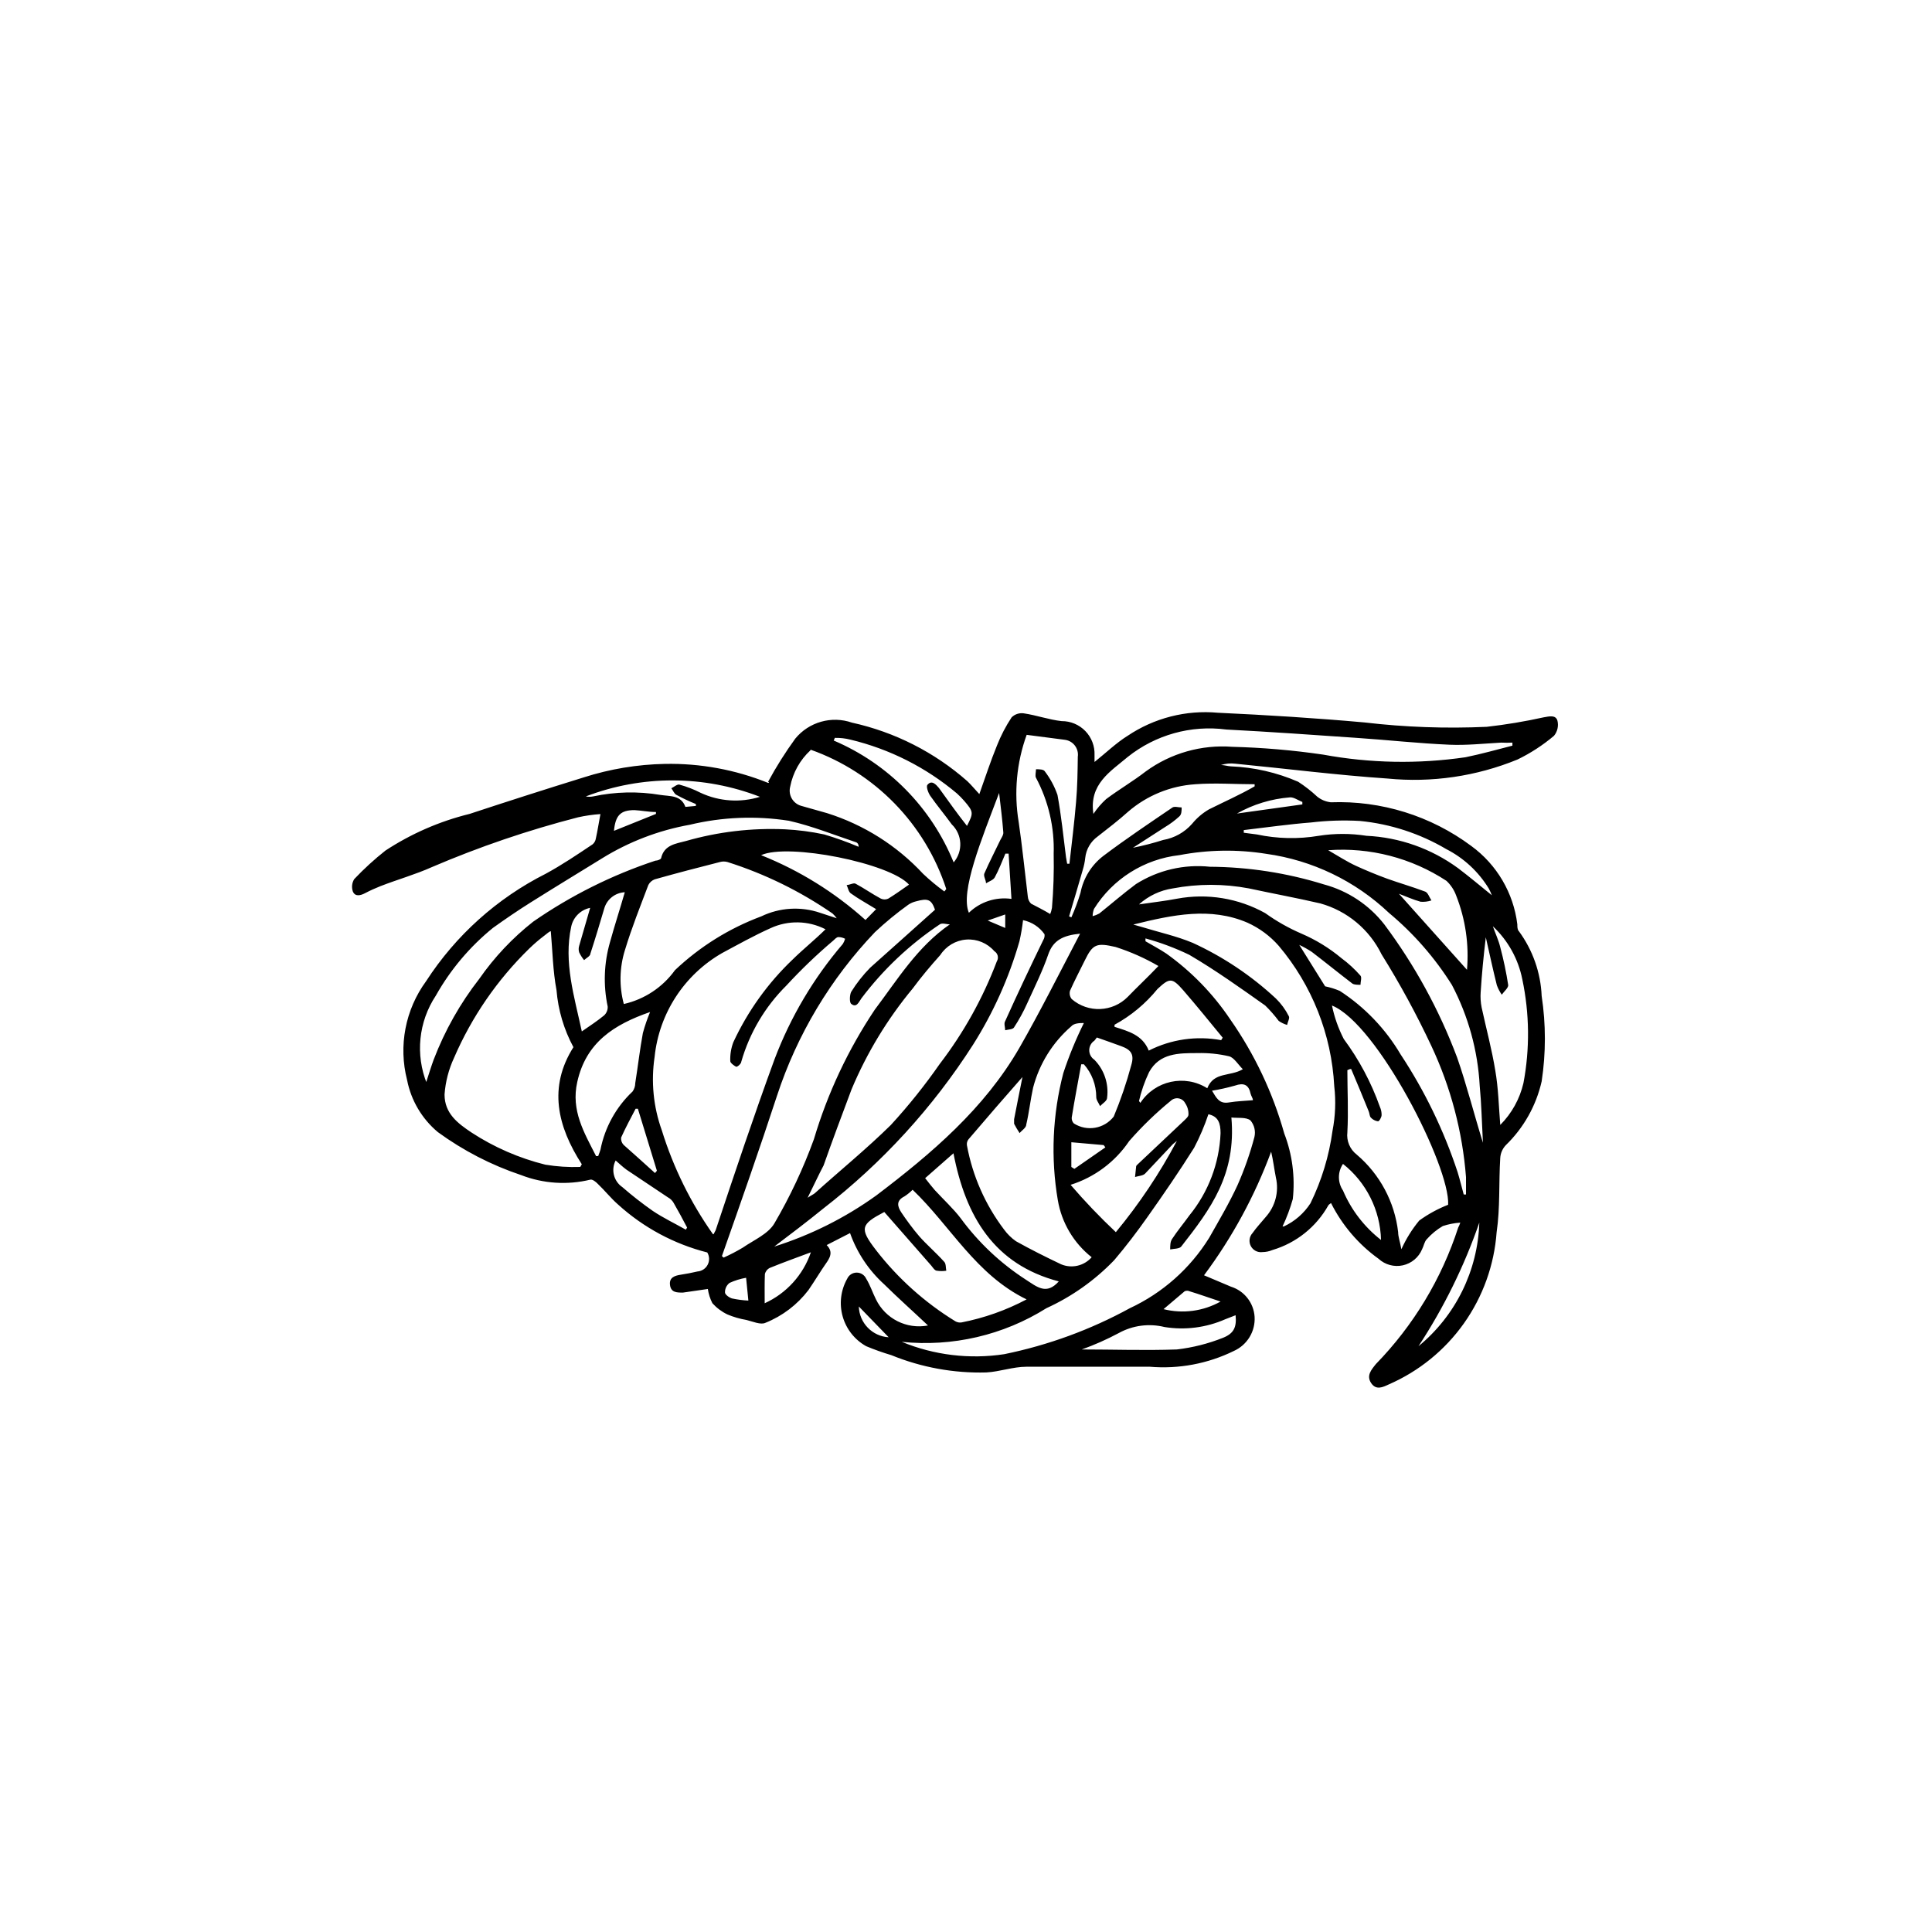 <?xml version="1.0" encoding="UTF-8"?>
<!-- Uploaded to: ICON Repo, www.iconrepo.com, Generator: ICON Repo Mixer Tools -->
<svg fill="#000000" width="800px" height="800px" version="1.1" viewBox="144 144 512 512" xmlns="http://www.w3.org/2000/svg">
 <path d="m530.99 468.01c-1.574 0.109-3.133 0.414-4.633 0.906-1.586 0.93-3.016 2.106-4.234 3.477-0.656 0.656-0.805 1.812-1.258 2.672-0.906 2.172-2.816 3.762-5.113 4.266-2.297 0.5-4.695-0.152-6.426-1.746-5.328-3.832-9.648-8.898-12.594-14.762-0.301 0.25-0.605 0.402-0.707 0.605-3.207 5.723-8.52 9.973-14.812 11.84-0.844 0.355-1.75 0.543-2.668 0.551-1.258 0.164-2.484-0.477-3.07-1.602-0.586-1.125-0.406-2.5 0.449-3.434 1.059-1.512 2.316-2.82 3.477-4.231v-0.004c2.566-2.836 3.586-6.75 2.723-10.477-0.453-2.266-0.707-4.535-1.258-6.852l-0.004-0.004c-4.332 11.711-10.32 22.738-17.785 32.75l7.152 3.023h0.004c3.523 1.113 6.004 4.273 6.246 7.961 0.234 3.871-1.953 7.481-5.492 9.066-6.906 3.387-14.602 4.832-22.266 4.184h-32.695c-3.527 0-7.055 1.309-10.629 1.512h-0.004c-8.625 0.238-17.203-1.324-25.191-4.586-2.258-0.668-4.477-1.461-6.652-2.367-3.047-1.695-5.293-4.539-6.238-7.894-0.945-3.359-0.512-6.953 1.203-9.992 0.449-0.984 1.434-1.617 2.519-1.617 1.082 0 2.066 0.633 2.516 1.617 1.059 1.715 1.664 3.629 2.57 5.441 2.5 5.176 8.16 8.027 13.805 6.953-3.828-3.629-7.859-7.203-11.637-10.934-4.078-3.703-7.176-8.359-9.02-13.551l-6.195 3.176c1.863 1.863 0.805 3.477-0.301 5.039-1.109 1.562-2.973 4.637-4.535 6.902v-0.004c-2.945 3.863-6.879 6.859-11.387 8.664-1.258 0.605-3.375-0.352-5.039-0.754-1.73-0.293-3.422-0.781-5.039-1.461-1.508-0.723-2.859-1.734-3.981-2.973-0.609-1.184-1.02-2.461-1.207-3.777l-6.602 0.957c-1.613 0-3.176 0-3.426-2.016-0.25-2.016 1.258-2.469 2.82-2.719s2.973-0.504 4.434-0.855v-0.004c1.16-0.078 2.191-0.754 2.727-1.785 0.535-1.027 0.496-2.262-0.105-3.254-8.797-2.234-16.91-6.594-23.629-12.695-1.914-1.664-3.527-3.727-5.391-5.492-0.504-0.555-1.461-1.258-1.965-1.109-6.094 1.48-12.492 1.059-18.34-1.207-7.894-2.641-15.336-6.484-22.066-11.387-4.223-3.527-7.106-8.402-8.16-13.805-2.328-9.047-0.48-18.66 5.039-26.199 7.848-12.133 18.785-21.957 31.688-28.465 4.281-2.316 8.312-5.039 12.445-7.809 0.465-0.398 0.77-0.953 0.855-1.562 0.453-2.016 0.754-4.082 1.211-6.449-2 0.137-3.988 0.422-5.945 0.859-13.23 3.41-26.184 7.82-38.742 13.199-4.383 1.965-9.07 3.273-13.602 5.039h-0.004c-1.391 0.547-2.754 1.168-4.078 1.863-1.258 0.656-2.621 0.957-3.223-0.402h-0.004c-0.398-1.105-0.27-2.332 0.352-3.328 2.57-2.711 5.332-5.238 8.266-7.555 6.832-4.484 14.379-7.773 22.316-9.723 10.078-3.324 20.152-6.551 30.23-9.672v-0.004c6.961-2.227 14.207-3.43 21.512-3.574 9.363-0.184 18.672 1.527 27.355 5.035 0 0 0.504 0 0-0.301 2.148-3.969 4.555-7.789 7.207-11.438 3.625-4.41 9.613-6.102 15.012-4.231 11.344 2.496 21.867 7.836 30.582 15.516 1.008 0.957 1.914 2.066 3.176 3.426 1.562-4.383 2.973-8.715 4.684-12.898 1.031-2.613 2.328-5.109 3.879-7.453 0.84-0.82 2.012-1.211 3.176-1.059 3.426 0.504 6.801 1.715 10.078 2.066h-0.004c2.371-0.016 4.641 0.938 6.289 2.641 1.645 1.703 2.523 4.008 2.426 6.375v1.812c3.023-2.418 5.742-5.039 8.715-6.902l0.004 0.004c7.047-4.754 15.516-6.922 23.98-6.148 12.949 0.605 25.945 1.41 38.844 2.57 10.75 1.266 21.582 1.652 32.395 1.16 5.078-0.574 10.125-1.414 15.113-2.519 1.461-0.25 3.176-0.707 3.629 0.906 0.336 1.395 0 2.867-0.906 3.981-2.949 2.496-6.199 4.609-9.676 6.297-10.918 4.473-22.766 6.203-34.508 5.039-13.402-0.906-26.801-2.621-40.305-3.93-1.273-0.156-2.559-0.035-3.781 0.352 0.855 0 1.762 0.301 2.621 0.352 6.144 0.242 12.195 1.625 17.836 4.082 1.793 1.156 3.477 2.473 5.035 3.93 1.039 0.844 2.301 1.367 3.629 1.512 13.367-0.492 26.504 3.594 37.23 11.586 6.762 4.934 11.18 12.449 12.191 20.758 0 0.605 0 1.41 0.402 1.812h0.004c3.676 5 5.781 10.98 6.043 17.18 1.137 7.5 1.137 15.125 0 22.621-1.461 6.449-4.769 12.332-9.52 16.93-0.875 0.934-1.395 2.148-1.461 3.426-0.402 6.551 0 13.148-0.957 19.648-0.637 8.684-3.633 17.027-8.668 24.133-5.035 7.106-11.918 12.695-19.898 16.172-1.613 0.754-3.375 1.613-4.684-0.352-1.309-1.965 0-3.477 1.258-5.039 9.953-10.223 17.418-22.602 21.812-36.172 0.227-0.418 0.41-0.859 0.555-1.312zm-197.89 3.074 0.555-1.059c5.039-15.113 10.078-30.23 15.617-45.344 4.219-11.145 10.336-21.477 18.086-30.527 0.262-0.426 0.465-0.883 0.605-1.363-0.543-0.289-1.148-0.445-1.766-0.453-0.504 0-0.957 0.555-1.41 0.957-4.371 3.703-8.512 7.676-12.395 11.891-5.633 5.59-9.742 12.527-11.938 20.152 0 0.555-1.059 1.461-1.359 1.359-0.301-0.102-1.562-0.957-1.562-1.461-0.078-1.715 0.199-3.43 0.805-5.035 3.832-8.25 9.18-15.703 15.77-21.969 2.769-2.719 5.691-5.039 8.664-7.961-4.547-2.332-9.918-2.445-14.559-0.301-4.383 1.965-8.613 4.332-12.848 6.602-10.039 5.758-16.695 15.992-17.887 27.508-0.984 6.555-0.328 13.258 1.918 19.496 3.043 9.824 7.613 19.109 13.551 27.508zm151.14-2.066h-0.004c2.887-1.34 5.332-3.473 7.055-6.144 2.965-6.062 4.938-12.559 5.844-19.246 0.754-3.883 0.91-7.859 0.453-11.789-0.711-13.668-5.879-26.727-14.711-37.184-2.297-2.617-5.133-4.715-8.312-6.144-9.773-4.18-19.699-2.117-30.23 0.504l2.469 0.707c4.434 1.359 9.02 2.367 13.25 4.133v-0.004c8.098 3.711 15.547 8.695 22.07 14.762 1.387 1.363 2.547 2.949 3.426 4.688 0.301 0.504-0.301 1.512-0.453 2.316-0.793-0.23-1.543-0.586-2.219-1.059-1.086-1.449-2.281-2.812-3.578-4.082-6.551-4.637-13.098-9.32-20.152-13.453v0.004c-3.723-1.797-7.602-3.246-11.586-4.336v0.754c1.812 1.059 3.727 2.066 5.543 3.273v0.004c6.644 4.746 12.379 10.652 16.926 17.434 6.438 9.199 11.277 19.418 14.309 30.227 2.129 5.531 2.906 11.492 2.266 17.383-0.703 2.488-1.613 4.918-2.719 7.254zm-186.46-15.77 0.402-0.707c-6.5-10.078-8.918-20.453-2.215-31.035l-0.004 0.004c-2.523-4.676-4.047-9.82-4.484-15.113-0.957-5.039-1.059-10.48-1.512-15.617-0.301 0-1.059 0.656-1.762 1.211v-0.004c-1.395 1.059-2.723 2.203-3.981 3.426-8.453 8.25-15.215 18.074-19.898 28.918-1.426 3.062-2.277 6.356-2.519 9.723 0 5.039 3.527 7.656 7.152 10.078 5.992 3.914 12.602 6.789 19.547 8.516 3.062 0.508 6.168 0.711 9.273 0.602zm37.535 23.629 0.453 0.402h-0.004c1.73-0.773 3.414-1.648 5.039-2.617 2.922-2.016 6.75-3.629 8.414-6.449 4.16-7.109 7.668-14.578 10.48-22.32 3.625-12.18 9.059-23.742 16.121-34.309 6.047-8.012 11.285-16.676 19.902-22.621-0.906 0-2.016-0.453-2.672 0-7.973 5.32-14.988 11.945-20.758 19.598-0.707 1.008-1.309 2.621-2.719 1.461-0.504-0.402-0.402-2.367 0-3.176v0.004c1.438-2.312 3.129-4.457 5.035-6.398 5.594-5.039 11.336-10.078 17.18-15.367-0.957-2.672-1.812-3.125-5.039-2.215l0.004-0.004c-0.738 0.176-1.438 0.484-2.066 0.91-3.094 2.223-6.039 4.644-8.816 7.254-11.77 12.328-20.637 27.133-25.949 43.328-4.633 14.156-9.621 28.363-14.609 42.52zm47.66 22.723h-0.004c8.59 3.535 17.977 4.668 27.156 3.273 11.648-2.375 22.875-6.484 33.301-12.191 8.668-4.039 15.969-10.516 21.012-18.641 2.621-4.637 5.34-9.219 7.559-14.055h-0.004c1.805-4.094 3.289-8.324 4.434-12.648 0.375-1.559-0.02-3.207-1.059-4.434-1.211-0.906-3.273-0.555-5.039-0.754 1.309 15.113-5.441 24.184-13.301 34.207-0.504 0.605-1.914 0.555-2.922 0.754 0-0.906 0-2.066 0.504-2.769 1.41-2.168 3.074-4.133 4.586-6.246 5.031-6.172 7.93-13.809 8.262-21.766 0-2.672-0.605-4.484-3.223-5.039v0.004c-1.023 3.051-2.285 6.016-3.777 8.867-3.93 6.246-8.113 12.344-12.395 18.391-2.769 3.93-5.691 7.758-8.816 11.438v-0.004c-5.129 5.32-11.215 9.629-17.938 12.695-11.426 7.168-24.922 10.305-38.34 8.918zm-24.938-38.188c1.059-0.707 1.562-0.906 1.914-1.211 6.648-5.996 13.652-11.688 20.152-18.086h-0.004c4.676-5.094 9-10.496 12.949-16.172 6.336-8.266 11.426-17.414 15.113-27.156 0.277-0.445 0.363-0.984 0.242-1.496-0.125-0.512-0.445-0.953-0.898-1.223-1.848-2.133-4.59-3.269-7.406-3.074-2.812 0.199-5.371 1.711-6.902 4.082-2.57 2.871-5.039 5.793-7.305 8.867-6.699 8.066-12.168 17.078-16.223 26.75-2.519 6.699-5.039 13.453-7.406 20.152-1.359 2.57-2.566 5.238-4.231 8.566zm87.809-77.738c3.727-0.555 6.953-0.906 10.078-1.512 8-1.488 16.27-0.133 23.375 3.828 3.004 2.156 6.231 3.981 9.625 5.441 3.82 1.645 7.383 3.832 10.578 6.5 1.84 1.359 3.527 2.914 5.039 4.633 0.402 0.453 0 1.613 0 2.418-0.707 0-1.613 0-2.117-0.301-3.629-2.769-7.152-5.644-10.781-8.414-1.062-0.699-2.172-1.32-3.324-1.863l6.852 10.984c1.328 0.273 2.629 0.68 3.879 1.207 6.602 4.289 12.121 10.051 16.121 16.828 6.402 9.695 11.484 20.199 15.117 31.234 0.605 1.965 1.059 3.93 1.613 5.894h0.605v-4.637l-0.004 0.004c-0.934-12.031-4.039-23.793-9.168-34.715-3.914-8.348-8.32-16.457-13.199-24.281-3.231-6.613-9.137-11.527-16.223-13.504-6.297-1.461-12.645-2.621-18.941-3.981h-0.004c-6.656-1.258-13.492-1.258-20.152 0-3.34 0.5-6.461 1.973-8.969 4.234zm-12.543 93.508c-4.758-3.758-7.953-9.141-8.969-15.117-1.91-11.211-1.414-22.699 1.461-33.703 1.5-4.539 3.32-8.965 5.441-13.25-1.008 0-2.621 0-3.375 0.906-4.922 4.266-8.434 9.922-10.078 16.223-0.707 3.223-1.059 6.551-1.812 9.773 0 0.855-1.16 1.512-1.762 2.266v0.004c-0.535-0.797-1.023-1.621-1.461-2.469v-1.211c0.805-4.031 1.562-8.062 2.215-11.184-4.434 5.039-9.422 10.781-14.309 16.523-0.359 0.453-0.504 1.043-0.402 1.613 1.492 8.086 4.856 15.715 9.824 22.27 0.875 1.211 1.949 2.266 3.176 3.121 3.879 2.168 7.91 4.18 11.941 6.098h-0.004c2.824 1.191 6.094 0.441 8.113-1.863zm-3.074-85.75c-4.484 0.453-7.152 1.715-8.465 5.594-1.309 3.879-3.578 8.566-5.492 12.746h0.004c-1.016 2.277-2.211 4.465-3.578 6.547-0.352 0.504-1.512 0.504-2.316 0.707 0-0.805-0.402-1.762 0-2.418 3.223-7.152 6.602-14.309 10.078-21.461h-0.004c0.301-0.465 0.426-1.016 0.352-1.562-1.348-1.93-3.387-3.262-5.691-3.731-0.219 1.883-0.535 3.75-0.957 5.594-2.773 9.672-6.914 18.902-12.293 27.406-10.648 16.645-24.078 31.332-39.699 43.43-4.281 3.477-8.664 6.801-13 10.078v-0.004c9.684-3.047 18.816-7.621 27.055-13.551 14.609-11.082 28.617-22.973 37.938-39.145 5.543-9.676 10.578-19.75 16.07-30.23zm-64.488-4.082c-0.324-0.453-0.695-0.875-1.105-1.258-8.559-5.91-17.949-10.512-27.863-13.652-0.641-0.176-1.32-0.176-1.965 0-5.793 1.461-11.539 2.973-17.281 4.586v-0.004c-0.738 0.273-1.348 0.812-1.711 1.512-2.168 5.742-4.434 11.387-6.195 17.23h-0.004c-1.453 4.644-1.559 9.609-0.301 14.309 5.461-1.234 10.281-4.422 13.555-8.969 6.586-6.238 14.367-11.09 22.871-14.258 4.863-2.344 10.453-2.688 15.566-0.957zm136.03 39.953-0.707 0.301c0 5.492 0.301 10.984 0 16.426h0.004c-0.285 2.277 0.652 4.539 2.469 5.945 6.137 5.211 10.062 12.559 10.984 20.555 0 1.258 0.504 2.519 0.855 4.535 1.23-2.734 2.824-5.293 4.734-7.609 2.367-1.711 4.938-3.117 7.66-4.18 0.555-10.078-18.742-47.961-30.781-52.801h-0.004c0.633 3.086 1.684 6.07 3.125 8.867 4.066 5.488 7.293 11.547 9.574 17.988 0.309 0.68 0.465 1.418 0.453 2.164 0 0.605-0.656 1.715-0.957 1.664-0.738-0.098-1.418-0.453-1.918-1.008-0.352-0.402-0.301-1.109-0.555-1.664-1.508-3.777-3.07-7.457-4.633-11.184zm-244.95 3.879c0.805-2.469 1.41-4.484 2.117-6.398h0.004c2.945-7.695 7.019-14.914 12.09-21.41 3.981-5.715 8.785-10.809 14.258-15.117 9.969-6.914 20.879-12.359 32.395-16.172 0.555 0 1.461-0.352 1.512-0.656 0.805-3.527 3.879-3.828 6.5-4.535v0.004c8.555-2.465 17.453-3.519 26.348-3.125 3.492 0.176 6.961 0.629 10.379 1.363 3.098 0.918 6.144 2.012 9.121 3.273 0-0.754-0.352-1.109-0.707-1.211-5.894-1.965-11.738-4.332-17.785-5.691-8.734-1.359-17.652-1-26.246 1.059-8.254 1.477-16.152 4.504-23.277 8.918-6.297 3.879-12.594 7.707-18.844 11.637-3.375 2.117-6.699 4.383-10.078 6.801h0.004c-6.121 4.977-11.25 11.062-15.117 17.938-4.578 6.91-5.465 15.633-2.367 23.324zm280.17 15.668c-0.301-5.594-0.402-10.48-0.855-15.113-0.504-9.324-3.012-18.434-7.356-26.703-4.519-7.203-10.145-13.648-16.676-19.094-8.945-8.492-20.328-13.973-32.547-15.668-7.637-1.219-15.43-1.098-23.023 0.352-9.324 1.047-17.66 6.297-22.621 14.258-0.223 0.617-0.344 1.262-0.355 1.914 0.613-0.164 1.207-0.398 1.766-0.703 3.273-2.621 6.398-5.34 9.723-7.809 5.832-3.688 12.734-5.305 19.598-4.586 10.254 0.066 20.438 1.645 30.23 4.688 6.328 1.699 11.934 5.414 15.969 10.578 8.062 10.789 14.559 22.66 19.297 35.266 2.519 7.207 4.383 14.664 6.852 22.621zm-120.91 41.516c-13.504-6.551-20.152-19.445-30.23-29.07-0.656 0.664-1.383 1.254-2.164 1.762-2.215 1.109-1.914 2.621-0.805 4.281 1.109 1.664 3.023 4.332 4.785 6.348s4.484 4.383 6.551 6.699c0.504 0.504 0.402 1.562 0.555 2.367l-0.004 0.004c-0.816 0.125-1.648 0.125-2.469 0-0.555 0-1.059-0.805-1.461-1.309l-12.492-14.258c-6.246 3.273-6.648 4.332-2.215 10.078h-0.004c5.82 7.519 12.957 13.918 21.059 18.891 0.488 0.277 1.059 0.383 1.613 0.301 6.012-1.172 11.82-3.227 17.23-6.094zm17.684-128.67c0.961-1.445 2.094-2.762 3.375-3.93 3.426-2.57 7.152-4.734 10.531-7.356 6.613-4.809 14.719-7.113 22.871-6.5 8.062 0.207 16.105 0.898 24.082 2.066 12.457 2.293 25.203 2.531 37.734 0.703 4.18-0.855 8.312-2.016 12.445-3.074v-0.805c-0.988 0.051-1.98 0.051-2.973 0-4.586 0.25-9.168 0.754-13.703 0.555-8.211-0.352-16.375-1.258-24.586-1.812-11.539-0.805-23.074-1.613-34.613-2.215v-0.004c-9.305-1.215-18.707 1.406-26.047 7.254-4.582 3.879-10.328 7.207-9.117 15.117zm-11.488 26.652v-0.004c0.23-0.566 0.398-1.16 0.504-1.762 0.402-4.758 0.555-9.535 0.453-14.309 0.234-7.012-1.383-13.961-4.684-20.152-0.301-0.504 0-1.512 0-2.266 0.805 0 2.066 0 2.367 0.605v-0.004c1.43 1.879 2.551 3.969 3.324 6.199 1.008 5.441 1.562 11.035 2.266 16.523l0.301 1.715h0.605c0.605-5.441 1.309-10.934 1.762-16.426 0.352-3.981 0.402-7.961 0.453-11.941h0.004c0.145-1.055-0.145-2.125-0.797-2.969-0.652-0.844-1.617-1.387-2.68-1.512l-10.078-1.309 0.004-0.004c-2.684 7.398-3.41 15.363-2.117 23.125 0.957 6.551 1.613 13.148 2.418 19.75 0.051 0.703 0.355 1.367 0.859 1.863 1.66 0.855 3.324 1.715 5.035 2.723zm-63.48-43.527v-0.004c-2.789 2.562-4.676 5.953-5.391 9.672-0.555 2.164 0.688 4.383 2.824 5.039l6.953 1.965c9.73 3.059 18.5 8.598 25.441 16.07 1.777 1.684 3.66 3.246 5.641 4.688l0.504-0.656c-5.598-17.23-18.895-30.879-35.973-36.93zm-56.828 107.56c0.555 0 0.656 0 0.656-0.301 0.195-0.461 0.363-0.93 0.504-1.41 1.16-5.902 4.137-11.293 8.512-15.418 0.457-0.648 0.703-1.422 0.707-2.219 0.707-4.434 1.211-8.867 2.016-13.25 0.516-1.902 1.156-3.769 1.914-5.59-9.574 3.324-16.977 8.062-19.297 18.539-1.711 7.559 1.812 13.402 4.988 19.648zm237.65-60.91c0.656 1.863 1.512 3.68 1.965 5.543 0.883 3.316 1.59 6.68 2.113 10.074 0 0.754-1.109 1.664-1.715 2.519h0.004c-0.543-0.777-0.984-1.625-1.309-2.519-1.059-4.231-1.965-8.465-2.922-12.695-0.605 5.039-1.059 9.723-1.359 14.508l-0.004 0.004c-0.094 1.363-0.008 2.734 0.254 4.078 1.211 5.594 2.719 11.133 3.629 16.777 0.805 4.637 0.906 9.371 1.309 14.359 3.039-3.051 5.164-6.891 6.144-11.086 1.715-9.098 1.613-18.445-0.301-27.508-1.07-5.387-3.801-10.301-7.809-14.055zm-83.734 56.879-1.059 0.855c-2.418 2.621-5.039 5.289-7.356 7.809-0.605 0.605-1.762 0.605-2.672 0.906l0.301-2.871 0.004 0.004c0.055-0.164 0.16-0.305 0.301-0.402l12.293-11.586c0.504-0.504 1.258-1.109 1.258-1.664l0.004-0.004c0.043-1.07-0.258-2.129-0.859-3.019-0.344-0.684-0.992-1.164-1.746-1.293-0.758-0.129-1.527 0.105-2.082 0.637-3.969 3.246-7.656 6.82-11.031 10.68-3.711 5.508-9.184 9.594-15.52 11.59 3.773 4.391 7.777 8.578 11.992 12.543 6.199-7.488 11.617-15.594 16.172-24.184zm20.605-93.961v-0.555c-5.039 0-10.578-0.402-15.77 0v0.004c-6.543 0.43-12.766 2.977-17.734 7.254-2.57 2.316-5.34 4.434-8.113 6.602l0.004-0.004c-1.844 1.332-3.035 3.383-3.277 5.644-0.113 1.078-0.336 2.141-0.652 3.172-1.16 4.133-2.418 8.211-3.629 12.344l0.605 0.25v0.004c0.945-2.113 1.754-4.281 2.418-6.5 0.754-3.887 2.906-7.363 6.047-9.773 5.945-4.484 12.191-8.664 18.34-12.848 0.555-0.352 1.613 0 2.418 0 0 0.805 0 1.863-0.605 2.367-1.16 1.066-2.426 2.012-3.781 2.824l-8.516 5.492 0.004-0.004c2.703-0.539 5.379-1.227 8.008-2.062 2.969-0.512 5.672-2.023 7.66-4.285 1.25-1.535 2.769-2.836 4.484-3.828 4.129-2.066 8.16-3.828 12.09-6.098zm56.277 48.621c0.574-6.703-0.41-13.445-2.875-19.699-0.539-1.477-1.422-2.805-2.566-3.879-9.27-6.078-20.285-8.93-31.34-8.113 2.871 1.664 5.039 3.074 7.457 4.18 2.418 1.109 5.441 2.367 8.211 3.375 2.769 1.008 6.602 2.117 10.078 3.426 0.707 0.301 1.059 1.512 1.613 2.316v0.004c-0.926 0.309-1.902 0.43-2.871 0.352-2.016-0.555-3.981-1.461-5.742-2.117zm-147.87-22.574c-5.039-5.691-31.992-11.082-39.195-7.809 10.164 4.051 19.527 9.867 27.66 17.18l2.82-2.871c-2.519-1.562-4.684-2.719-6.699-4.18-0.605-0.402-0.754-1.461-1.109-2.215 0.805 0 1.812-0.656 2.367-0.352 2.266 1.211 4.383 2.719 6.648 3.93l0.004-0.004c0.648 0.324 1.414 0.324 2.062 0 1.715-1.059 3.426-2.266 5.441-3.68zm82.727 41.215 0.402-0.656c-3.477-4.231-6.902-8.465-10.48-12.594-2.922-3.324-3.578-3.324-6.801-0.301v-0.004c-3.141 3.867-7.008 7.086-11.383 9.473v0.555c3.629 1.16 7.406 2.117 9.07 6.297h-0.004c5.922-3.008 12.668-3.981 19.195-2.769zm-169.43-2.316c2.266-1.562 4.18-2.82 5.945-4.281v-0.004c0.625-0.602 0.957-1.449 0.906-2.316-1.195-5.641-0.988-11.488 0.605-17.031 1.211-4.383 2.621-8.715 3.93-13.25-2.484 0.117-4.637 1.766-5.391 4.133-1.211 4.082-2.418 8.113-3.727 12.141 0 0.656-1.109 1.16-1.664 1.715h-0.004c-0.516-0.633-0.957-1.328-1.309-2.066-0.172-0.559-0.172-1.156 0-1.715l2.922-10.078v0.004c-2.539 0.516-4.523 2.5-5.039 5.039-2.012 9.371 0.809 18.387 2.824 27.707zm152.8-17.332c-3.586-2.086-7.387-3.773-11.336-5.039-5.039-1.16-6.047-0.805-8.16 3.527-1.309 2.672-2.719 5.34-3.93 8.062v-0.004c-0.219 0.77-0.051 1.598 0.453 2.219 4.34 3.742 10.84 3.481 14.859-0.605 2.469-2.57 5.09-4.988 8.113-8.16zm-50.734-37.133c1.762-3.426 1.762-3.727-0.707-6.602l0.004 0.004c-0.602-0.691-1.242-1.348-1.918-1.965-8.188-6.918-17.887-11.816-28.312-14.309-1.336-0.332-2.707-0.484-4.082-0.453l-0.301 0.707v-0.004c14.445 6.144 25.871 17.754 31.789 32.293 2.527-2.961 2.305-7.379-0.504-10.074-1.863-2.57-3.93-5.039-5.691-7.559-0.555-0.805-1.16-2.469-0.754-2.922 1.16-1.41 2.316 0 3.023 0.805 2.516 3.481 4.934 6.906 7.453 10.078zm30.984 63.18h-0.707c-0.855 4.684-1.762 9.422-2.519 14.105h0.004c-0.051 0.574 0.152 1.145 0.555 1.562 3.465 2.223 8.051 1.434 10.578-1.816 1.844-4.426 3.394-8.969 4.637-13.602 0.855-2.82 0-4.082-2.621-5.039-2.621-0.957-4.332-1.562-6.5-2.316-0.25 0.301-0.402 0.605-0.656 0.855-0.844 0.562-1.352 1.508-1.352 2.519 0 1.016 0.508 1.961 1.352 2.519 2.613 2.664 3.859 6.379 3.379 10.078 0 0.855-1.211 1.512-1.863 2.215-0.352-0.805-1.059-1.664-1.008-2.418h-0.004c0.004-3.191-1.164-6.273-3.273-8.664zm42.371-62.07v0.707l3.477 0.453c5.402 1.148 10.977 1.27 16.422 0.352 4.176-0.656 8.426-0.656 12.598 0 8.781 0.41 17.246 3.41 24.332 8.613 2.922 2.215 5.691 4.535 8.918 7.152v0.004c-0.234-0.605-0.504-1.191-0.805-1.766-2.719-4.469-6.625-8.098-11.285-10.477-6.992-4.125-14.797-6.668-22.875-7.457-4.316-0.242-8.652-0.109-12.945 0.402-5.797 0.453-11.84 1.309-17.836 2.016zm-2.168 128.57-2.719 1.059c-5.062 2.231-10.66 2.949-16.121 2.066-4.106-1.012-8.445-0.438-12.145 1.613-3.148 1.68-6.414 3.129-9.773 4.332 8.312 0 16.727 0.301 25.191 0 4.18-0.488 8.281-1.52 12.191-3.074 2.922-1.156 3.68-2.82 3.375-5.996zm-82.27-36.324c0.957 1.211 1.715 2.215 2.519 3.125 2.316 2.519 5.039 5.039 6.902 7.508h-0.004c4.723 6.43 10.578 11.945 17.281 16.273 2.973 1.914 5.441 4.133 8.715 0.453-17.129-4.484-24.688-17.18-27.91-33.957zm22.117-86h-0.855c-0.906 2.117-1.715 4.281-2.82 6.297-0.402 0.707-1.512 1.059-2.316 1.562 0-0.855-0.707-1.863-0.453-2.57 1.309-3.023 2.871-5.996 4.281-8.969 0.352-0.656 0.855-1.359 0.754-2.016-0.25-3.273-0.656-6.551-1.109-10.379-4.637 12.242-10.379 26.148-8.012 31.738v0.004c2.992-2.902 7.156-4.258 11.285-3.676zm34.512 65.496 0.402 0.555c3.863-5.914 11.754-7.641 17.734-3.879 1.762-4.434 5.996-3.023 9.422-5.039-1.309-1.309-2.316-3.074-3.629-3.426-2.742-0.641-5.551-0.926-8.363-0.855-5.039 0-10.078 0-12.848 5.039v-0.004c-1.195 2.512-2.109 5.148-2.723 7.859zm-117.39-78.141v-0.504c-1.758-0.707-3.473-1.516-5.137-2.418-0.605-0.301-0.906-1.16-1.359-1.762 0.707-0.352 1.613-1.16 2.168-0.957l-0.004-0.004c1.934 0.531 3.809 1.254 5.594 2.168 4.926 2.293 10.527 2.672 15.719 1.059-14.84-5.758-31.289-5.797-46.148-0.102 0.629 0.121 1.281 0.121 1.914 0 5.863-1.258 11.918-1.395 17.832-0.402 2.519 0.402 5.492 0 6.648 3.176zm-2.672 112.3 0.352-0.555c-1.16-2.215-2.316-4.383-3.578-6.551h0.004c-0.355-0.617-0.879-1.125-1.512-1.461l-10.934-7.305c-1.059-0.754-1.965-1.664-2.922-2.469-1.273 2.457-0.52 5.484 1.766 7.051 2.574 2.242 5.266 4.344 8.059 6.301 2.773 1.863 5.848 3.324 8.77 4.984zm184.24 2.719h0.004c-0.199-7.879-3.894-15.266-10.078-20.152-1.438 2.129-1.438 4.922 0 7.055 2.188 5.152 5.656 9.66 10.078 13.098zm-163.33 16.777c5.766-2.625 10.191-7.508 12.242-13.504-3.629 1.359-7.305 2.672-10.883 4.133-0.668 0.324-1.152 0.938-1.309 1.664-0.102 2.465-0.051 4.984-0.051 7.707zm173.26 11.387c9.84-8.082 15.719-20.02 16.121-32.75-4 11.539-9.418 22.539-16.121 32.75zm-202.33-45.898 0.504-0.605-5.039-16.426h-0.605c-1.309 2.519-2.672 5.039-3.828 7.609h0.004c-0.098 0.723 0.145 1.445 0.652 1.965 2.723 2.418 5.492 4.887 8.312 7.457zm134.77 36.074c5.109 1.277 10.52 0.559 15.113-2.016-2.922-0.957-5.543-1.914-8.211-2.719v-0.004c-0.414-0.191-0.895-0.191-1.309 0zm23.68-55.418c0-0.453-0.453-1.059-0.605-1.664-0.504-2.418-1.812-2.973-4.133-2.168h0.004c-2.004 0.57-4.043 1.023-6.098 1.359 1.109 1.812 1.863 3.527 4.383 3.125s4.231-0.402 6.449-0.605zm-39.094 12.543-0.453-0.605-8.566-0.754v6.551l0.805 0.504zm-119.1-88.367v-0.504c-1.914 0-3.777-0.402-5.691-0.504-3.727 0-5.039 1.41-5.441 5.492zm171.3-2.519v-0.656c-1.109-0.402-2.266-1.309-3.324-1.211l-0.004 0.004c-4.926 0.387-9.707 1.848-14.004 4.281zm-146.81 131.49-0.605-6.047v0.004c-1.512 0.262-2.984 0.719-4.383 1.359-0.781 0.598-1.234 1.535-1.207 2.519 0 0.605 1.16 1.41 1.914 1.613v-0.004c1.41 0.301 2.84 0.488 4.281 0.555zm29.27 1.562c0.125 4.359 3.559 7.902 7.91 8.16zm38.797-100.31v-3.578l-4.637 1.613z"/>
</svg>
